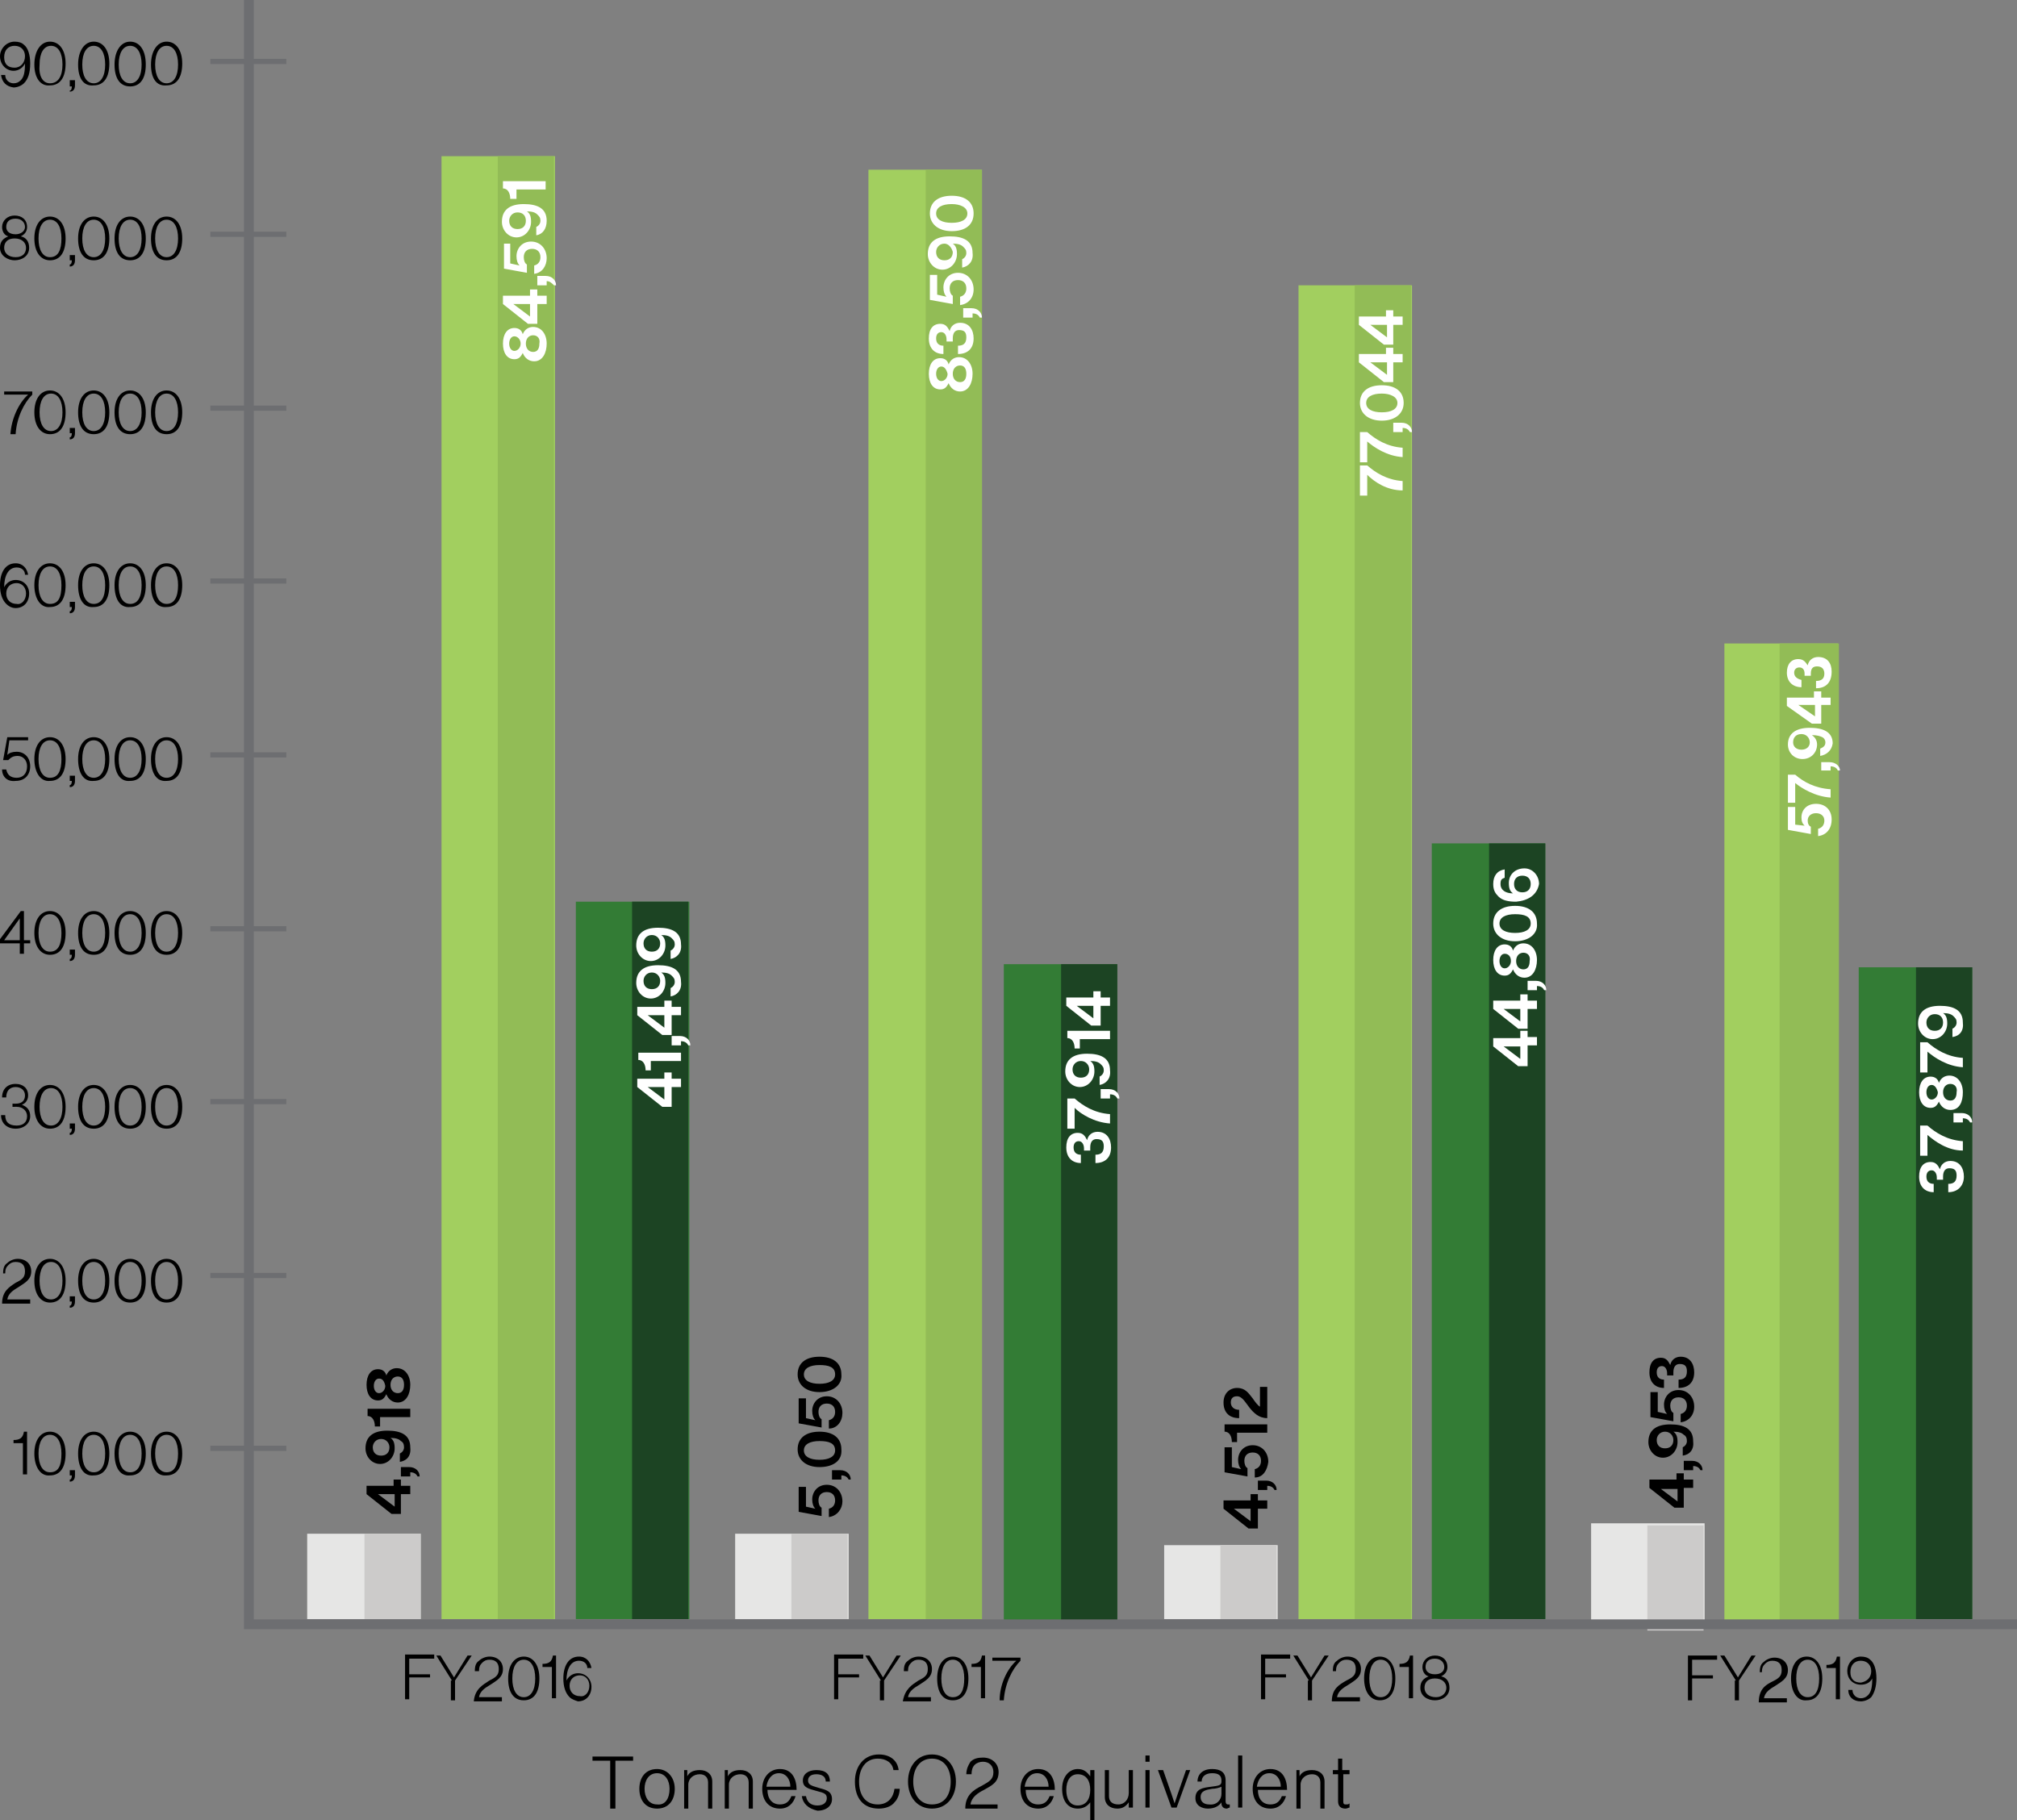 <?xml version="1.0" encoding="utf-8"?>
<!-- Generator: Adobe Illustrator 24.1.1, SVG Export Plug-In . SVG Version: 6.00 Build 0)  -->
<svg version="1.1" id="Layer_1" xmlns="http://www.w3.org/2000/svg" xmlns:xlink="http://www.w3.org/1999/xlink" x="0px" y="0px"
	 viewBox="0 0 193.7 174.8" enable-background="new 0 0 193.7 174.8" xml:space="preserve">
<rect x="0" y="0" width="193.7" height="174.8" fill="#808080" stroke="none"/>
<line fill="none" stroke="#6D6E71" stroke-width="0.5" stroke-miterlimit="10" x1="20.2" y1="139.1" x2="27.5" y2="139.1"/>
<line fill="none" stroke="#6D6E71" stroke-width="0.5" stroke-miterlimit="10" x1="20.2" y1="122.5" x2="27.5" y2="122.5"/>
<line fill="none" stroke="#6D6E71" stroke-width="0.5" stroke-miterlimit="10" x1="20.2" y1="105.8" x2="27.5" y2="105.8"/>
<line fill="none" stroke="#6D6E71" stroke-width="0.5" stroke-miterlimit="10" x1="20.2" y1="89.2" x2="27.5" y2="89.2"/>
<line fill="none" stroke="#6D6E71" stroke-width="0.5" stroke-miterlimit="10" x1="20.2" y1="72.5" x2="27.5" y2="72.5"/>
<line fill="none" stroke="#6D6E71" stroke-width="0.5" stroke-miterlimit="10" x1="20.2" y1="55.8" x2="27.5" y2="55.8"/>
<line fill="none" stroke="#6D6E71" stroke-width="0.5" stroke-miterlimit="10" x1="20.2" y1="39.2" x2="27.5" y2="39.2"/>
<line fill="none" stroke="#6D6E71" stroke-width="0.5" stroke-miterlimit="10" x1="20.2" y1="22.5" x2="27.5" y2="22.5"/>
<line fill="none" stroke="#6D6E71" stroke-width="0.5" stroke-miterlimit="10" x1="20.2" y1="5.9" x2="27.5" y2="5.9"/>
<g>
	<path d="M2.2,138.6H1.3v-0.3c0.6,0,0.9-0.2,1-0.8h0.3v4.1H2.2V138.6z"/>
	<path d="M3.3,139.6c0-1.3,0.6-2.1,1.5-2.1c0.9,0,1.5,0.8,1.5,2.1c0,1.3-0.5,2.1-1.5,2.1C3.9,141.8,3.3,140.9,3.3,139.6z M5.9,139.6
		c0-1.1-0.4-1.8-1.1-1.8c-0.7,0-1.1,0.7-1.1,1.8c0,1.1,0.4,1.8,1.1,1.8C5.6,141.4,5.9,140.8,5.9,139.6z"/>
	<path d="M6.7,142.1c0.1,0,0.2-0.1,0.2-0.4v0H6.7v-0.5h0.5v0.5c0,0.4-0.2,0.6-0.5,0.6V142.1z"/>
	<path d="M7.5,139.6c0-1.3,0.6-2.1,1.5-2.1c0.9,0,1.5,0.8,1.5,2.1c0,1.3-0.5,2.1-1.5,2.1C8,141.8,7.5,140.9,7.5,139.6z M10.1,139.6
		c0-1.1-0.4-1.8-1.1-1.8c-0.7,0-1.1,0.7-1.1,1.8c0,1.1,0.4,1.8,1.1,1.8C9.7,141.4,10.1,140.8,10.1,139.6z"/>
	<path d="M11,139.6c0-1.3,0.6-2.1,1.5-2.1c0.9,0,1.5,0.8,1.5,2.1c0,1.3-0.5,2.1-1.5,2.1C11.5,141.8,11,140.9,11,139.6z M13.6,139.6
		c0-1.1-0.4-1.8-1.1-1.8c-0.7,0-1.1,0.7-1.1,1.8c0,1.1,0.4,1.8,1.1,1.8C13.2,141.4,13.6,140.8,13.6,139.6z"/>
	<path d="M14.5,139.6c0-1.3,0.6-2.1,1.5-2.1c0.9,0,1.5,0.8,1.5,2.1c0,1.3-0.5,2.1-1.5,2.1C15,141.8,14.5,140.9,14.5,139.6z
		 M17.1,139.6c0-1.1-0.4-1.8-1.1-1.8c-0.7,0-1.1,0.7-1.1,1.8c0,1.1,0.4,1.8,1.1,1.8C16.7,141.4,17.1,140.8,17.1,139.6z"/>
</g>
<g>
	<path d="M1.5,123.2c0.6-0.3,0.9-0.5,0.9-1.1c0-0.6-0.3-0.9-0.9-0.9c-0.3,0-0.5,0.1-0.7,0.3c-0.2,0.2-0.3,0.4-0.3,0.8H0.3
		c0-0.5,0.1-0.8,0.4-1c0.2-0.2,0.6-0.4,1-0.4c0.8,0,1.3,0.5,1.3,1.2c0,0.8-0.6,1.1-1.2,1.5c-0.5,0.3-1,0.6-1.1,1.2h2.2v0.4H0.2
		C0.2,124,0.9,123.6,1.5,123.2z"/>
	<path d="M3.3,123c0-1.3,0.6-2.1,1.5-2.1c0.9,0,1.5,0.8,1.5,2.1c0,1.3-0.5,2.1-1.5,2.1C3.9,125.1,3.3,124.3,3.3,123z M6,123
		c0-1.1-0.4-1.8-1.1-1.8c-0.7,0-1.1,0.7-1.1,1.8c0,1.1,0.4,1.8,1.1,1.8C5.6,124.8,6,124.1,6,123z"/>
	<path d="M6.7,125.4c0.1,0,0.2-0.1,0.2-0.4v0H6.7v-0.5h0.5v0.5c0,0.4-0.2,0.6-0.5,0.6V125.4z"/>
	<path d="M7.5,123c0-1.3,0.6-2.1,1.5-2.1c0.9,0,1.5,0.8,1.5,2.1c0,1.3-0.5,2.1-1.5,2.1C8,125.1,7.5,124.3,7.5,123z M10.1,123
		c0-1.1-0.4-1.8-1.1-1.8c-0.7,0-1.1,0.7-1.1,1.8c0,1.1,0.4,1.8,1.1,1.8C9.7,124.8,10.1,124.1,10.1,123z"/>
	<path d="M11,123c0-1.3,0.6-2.1,1.5-2.1c0.9,0,1.5,0.8,1.5,2.1c0,1.3-0.5,2.1-1.5,2.1C11.5,125.1,11,124.3,11,123z M13.6,123
		c0-1.1-0.4-1.8-1.1-1.8c-0.7,0-1.1,0.7-1.1,1.8c0,1.1,0.4,1.8,1.1,1.8C13.2,124.8,13.6,124.1,13.6,123z"/>
	<path d="M14.5,123c0-1.3,0.6-2.1,1.5-2.1c0.9,0,1.5,0.8,1.5,2.1c0,1.3-0.5,2.1-1.5,2.1C15,125.1,14.5,124.3,14.5,123z M17.1,123
		c0-1.1-0.4-1.8-1.1-1.8c-0.7,0-1.1,0.7-1.1,1.8c0,1.1,0.4,1.8,1.1,1.8C16.7,124.8,17.1,124.1,17.1,123z"/>
</g>
<g>
	<path d="M0.1,107.1h0.4c0,0.7,0.4,1,1.1,1c0.6,0,1-0.3,1-0.9c0-0.5-0.4-0.9-1-0.9H1.2V106h0.3c0.6,0,0.9-0.3,0.9-0.8
		c0-0.5-0.4-0.8-0.9-0.8c-0.6,0-0.9,0.4-0.9,1H0.2c0-0.8,0.5-1.3,1.3-1.3c0.7,0,1.2,0.4,1.2,1.1c0,0.5-0.3,0.8-0.6,0.9v0
		c0.5,0.2,0.8,0.5,0.8,1.1c0,0.7-0.6,1.2-1.4,1.2C0.7,108.4,0.1,107.9,0.1,107.1z"/>
	<path d="M3.3,106.3c0-1.3,0.6-2.1,1.5-2.1c0.9,0,1.5,0.8,1.5,2.1c0,1.3-0.5,2.1-1.5,2.1C3.9,108.4,3.3,107.6,3.3,106.3z M6,106.3
		c0-1.1-0.4-1.8-1.1-1.8c-0.7,0-1.1,0.7-1.1,1.8c0,1.1,0.4,1.8,1.1,1.8C5.6,108.1,6,107.4,6,106.3z"/>
	<path d="M6.7,108.8c0.1,0,0.2-0.1,0.2-0.4v0H6.7v-0.5h0.5v0.5c0,0.4-0.2,0.6-0.5,0.6V108.8z"/>
	<path d="M7.5,106.3c0-1.3,0.6-2.1,1.5-2.1c0.9,0,1.5,0.8,1.5,2.1c0,1.3-0.5,2.1-1.5,2.1C8,108.4,7.5,107.6,7.5,106.3z M10.1,106.3
		c0-1.1-0.4-1.8-1.1-1.8c-0.7,0-1.1,0.7-1.1,1.8c0,1.1,0.4,1.8,1.1,1.8C9.7,108.1,10.1,107.4,10.1,106.3z"/>
	<path d="M11,106.3c0-1.3,0.6-2.1,1.5-2.1c0.9,0,1.5,0.8,1.5,2.1c0,1.3-0.5,2.1-1.5,2.1C11.5,108.4,11,107.6,11,106.3z M13.6,106.3
		c0-1.1-0.4-1.8-1.1-1.8c-0.7,0-1.1,0.7-1.1,1.8c0,1.1,0.4,1.8,1.1,1.8C13.2,108.1,13.6,107.4,13.6,106.3z"/>
	<path d="M14.5,106.3c0-1.3,0.6-2.1,1.5-2.1c0.9,0,1.5,0.8,1.5,2.1c0,1.3-0.5,2.1-1.5,2.1C15,108.4,14.5,107.6,14.5,106.3z
		 M17.1,106.3c0-1.1-0.4-1.8-1.1-1.8c-0.7,0-1.1,0.7-1.1,1.8c0,1.1,0.4,1.8,1.1,1.8C16.7,108.1,17.1,107.4,17.1,106.3z"/>
</g>
<g>
	<path d="M1.9,90.6H0v-0.4l2-2.7h0.3v2.8h0.6v0.3H2.3v1H1.9V90.6z M1.9,90.3v-2.1h0l-1.5,2.1v0H1.9z"/>
	<path d="M3.3,89.6c0-1.3,0.6-2.1,1.5-2.1c0.9,0,1.5,0.8,1.5,2.1c0,1.3-0.5,2.1-1.5,2.1C3.9,91.7,3.3,90.9,3.3,89.6z M5.9,89.6
		c0-1.1-0.4-1.8-1.1-1.8c-0.7,0-1.1,0.7-1.1,1.8c0,1.1,0.4,1.8,1.1,1.8C5.6,91.4,5.9,90.7,5.9,89.6z"/>
	<path d="M6.7,92.1c0.1,0,0.2-0.1,0.2-0.4v0H6.7v-0.5h0.5v0.5c0,0.4-0.2,0.6-0.5,0.6V92.1z"/>
	<path d="M7.5,89.6c0-1.3,0.6-2.1,1.5-2.1c0.9,0,1.5,0.8,1.5,2.1c0,1.3-0.5,2.1-1.5,2.1C8,91.7,7.5,90.9,7.5,89.6z M10.1,89.6
		c0-1.1-0.4-1.8-1.1-1.8c-0.7,0-1.1,0.7-1.1,1.8c0,1.1,0.4,1.8,1.1,1.8C9.7,91.4,10.1,90.7,10.1,89.6z"/>
	<path d="M11,89.6c0-1.3,0.6-2.1,1.5-2.1c0.9,0,1.5,0.8,1.5,2.1c0,1.3-0.5,2.1-1.5,2.1C11.5,91.7,11,90.9,11,89.6z M13.6,89.6
		c0-1.1-0.4-1.8-1.1-1.8c-0.7,0-1.1,0.7-1.1,1.8c0,1.1,0.4,1.8,1.1,1.8C13.2,91.4,13.6,90.7,13.6,89.6z"/>
	<path d="M14.5,89.6c0-1.3,0.6-2.1,1.5-2.1c0.9,0,1.5,0.8,1.5,2.1c0,1.3-0.5,2.1-1.5,2.1C15,91.7,14.5,90.9,14.5,89.6z M17.1,89.6
		c0-1.1-0.4-1.8-1.1-1.8c-0.7,0-1.1,0.7-1.1,1.8c0,1.1,0.4,1.8,1.1,1.8C16.7,91.4,17.1,90.7,17.1,89.6z"/>
</g>
<g>
	<path d="M0.2,73.9h0.4c0.1,0.5,0.4,0.8,1,0.8c0.6,0,1-0.4,1-1.1c0-0.6-0.4-1-0.9-1c-0.5,0-0.7,0.2-0.9,0.4H0.3l0.4-2.2h2v0.3H0.9
		l-0.2,1.4h0c0.2-0.2,0.5-0.3,0.9-0.3c0.7,0,1.3,0.5,1.3,1.4c0,0.8-0.5,1.4-1.4,1.4C0.7,75.1,0.2,74.6,0.2,73.9z"/>
	<path d="M3.3,72.9c0-1.3,0.6-2.1,1.5-2.1s1.5,0.8,1.5,2.1c0,1.3-0.5,2.1-1.5,2.1C3.9,75.1,3.3,74.2,3.3,72.9z M5.9,72.9
		c0-1.1-0.4-1.8-1.1-1.8c-0.7,0-1.1,0.7-1.1,1.8c0,1.1,0.4,1.8,1.1,1.8C5.6,74.7,5.9,74,5.9,72.9z"/>
	<path d="M6.7,75.4c0.1,0,0.2-0.1,0.2-0.4v0H6.7v-0.5h0.5V75c0,0.4-0.2,0.6-0.5,0.6V75.4z"/>
	<path d="M7.5,72.9c0-1.3,0.6-2.1,1.5-2.1s1.5,0.8,1.5,2.1c0,1.3-0.5,2.1-1.5,2.1C8,75.1,7.5,74.2,7.5,72.9z M10.1,72.9
		c0-1.1-0.4-1.8-1.1-1.8c-0.7,0-1.1,0.7-1.1,1.8c0,1.1,0.4,1.8,1.1,1.8C9.7,74.7,10.1,74,10.1,72.9z"/>
	<path d="M11,72.9c0-1.3,0.6-2.1,1.5-2.1s1.5,0.8,1.5,2.1c0,1.3-0.5,2.1-1.5,2.1C11.5,75.1,11,74.2,11,72.9z M13.6,72.9
		c0-1.1-0.4-1.8-1.1-1.8c-0.7,0-1.1,0.7-1.1,1.8c0,1.1,0.4,1.8,1.1,1.8C13.2,74.7,13.6,74,13.6,72.9z"/>
	<path d="M14.5,72.9c0-1.3,0.6-2.1,1.5-2.1s1.5,0.8,1.5,2.1c0,1.3-0.5,2.1-1.5,2.1C15,75.1,14.5,74.2,14.5,72.9z M17.1,72.9
		c0-1.1-0.4-1.8-1.1-1.8c-0.7,0-1.1,0.7-1.1,1.8c0,1.1,0.4,1.8,1.1,1.8C16.7,74.7,17.1,74,17.1,72.9z"/>
</g>
<g>
	<path d="M0.6,58c-0.4-0.4-0.6-1-0.6-1.8c0-1.2,0.5-2.1,1.5-2.1c0.7,0,1.1,0.5,1.2,1.1H2.4c0-0.4-0.3-0.7-0.8-0.7
		c-0.8,0-1.2,0.8-1.2,1.9h0c0.2-0.4,0.6-0.7,1.1-0.7c0.8,0,1.3,0.6,1.3,1.3c0,0.8-0.5,1.4-1.3,1.4C1.1,58.4,0.8,58.2,0.6,58z
		 M2.5,57c0-0.6-0.4-1-0.9-1c-0.6,0-1,0.4-1,1c0,0.6,0.4,1,1,1C2.1,58.1,2.5,57.6,2.5,57z"/>
	<path d="M3.3,56.2c0-1.3,0.6-2.1,1.5-2.1c0.9,0,1.5,0.8,1.5,2.1c0,1.3-0.5,2.1-1.5,2.1C3.9,58.4,3.3,57.5,3.3,56.2z M5.9,56.2
		c0-1.1-0.4-1.8-1.1-1.8c-0.7,0-1.1,0.7-1.1,1.8c0,1.1,0.4,1.8,1.1,1.8C5.6,58,5.9,57.4,5.9,56.2z"/>
	<path d="M6.7,58.7c0.1,0,0.2-0.1,0.2-0.4v0H6.7v-0.5h0.5v0.5c0,0.4-0.2,0.6-0.5,0.6V58.7z"/>
	<path d="M7.5,56.2c0-1.3,0.6-2.1,1.5-2.1c0.9,0,1.5,0.8,1.5,2.1c0,1.3-0.5,2.1-1.5,2.1C8,58.4,7.5,57.5,7.5,56.2z M10.1,56.2
		c0-1.1-0.4-1.8-1.1-1.8c-0.7,0-1.1,0.7-1.1,1.8C7.9,57.3,8.3,58,9,58C9.7,58,10.1,57.4,10.1,56.2z"/>
	<path d="M11,56.2c0-1.3,0.6-2.1,1.5-2.1c0.9,0,1.5,0.8,1.5,2.1c0,1.3-0.5,2.1-1.5,2.1C11.5,58.4,11,57.5,11,56.2z M13.6,56.2
		c0-1.1-0.4-1.8-1.1-1.8c-0.7,0-1.1,0.7-1.1,1.8c0,1.1,0.4,1.8,1.1,1.8C13.2,58,13.6,57.4,13.6,56.2z"/>
	<path d="M14.5,56.2c0-1.3,0.6-2.1,1.5-2.1c0.9,0,1.5,0.8,1.5,2.1c0,1.3-0.5,2.1-1.5,2.1C15,58.4,14.5,57.5,14.5,56.2z M17.1,56.2
		c0-1.1-0.4-1.8-1.1-1.8c-0.7,0-1.1,0.7-1.1,1.8c0,1.1,0.4,1.8,1.1,1.8C16.7,58,17.1,57.4,17.1,56.2z"/>
</g>
<g>
	<path d="M2.7,37.9L2.7,37.9l-2.3,0v-0.3h2.7v0.3c-0.8,0.8-1.5,2.2-1.6,3.8H1C1.1,40.2,1.8,38.7,2.7,37.9z"/>
	<path d="M3.3,39.6c0-1.3,0.6-2.1,1.5-2.1s1.5,0.8,1.5,2.1c0,1.3-0.5,2.1-1.5,2.1C3.9,41.7,3.3,40.9,3.3,39.6z M6,39.6
		c0-1.1-0.4-1.8-1.1-1.8c-0.7,0-1.1,0.7-1.1,1.8c0,1.1,0.4,1.8,1.1,1.8C5.6,41.4,6,40.7,6,39.6z"/>
	<path d="M6.7,42c0.1,0,0.2-0.1,0.2-0.4v0H6.7v-0.5h0.5v0.5c0,0.4-0.2,0.6-0.5,0.6V42z"/>
	<path d="M7.5,39.6c0-1.3,0.6-2.1,1.5-2.1c0.9,0,1.5,0.8,1.5,2.1c0,1.3-0.5,2.1-1.5,2.1C8,41.7,7.5,40.9,7.5,39.6z M10.1,39.6
		c0-1.1-0.4-1.8-1.1-1.8c-0.7,0-1.1,0.7-1.1,1.8c0,1.1,0.4,1.8,1.1,1.8C9.7,41.4,10.1,40.7,10.1,39.6z"/>
	<path d="M11,39.6c0-1.3,0.6-2.1,1.5-2.1c0.9,0,1.5,0.8,1.5,2.1c0,1.3-0.5,2.1-1.5,2.1C11.5,41.7,11,40.9,11,39.6z M13.6,39.6
		c0-1.1-0.4-1.8-1.1-1.8c-0.7,0-1.1,0.7-1.1,1.8c0,1.1,0.4,1.8,1.1,1.8C13.2,41.4,13.6,40.7,13.6,39.6z"/>
	<path d="M14.5,39.6c0-1.3,0.6-2.1,1.5-2.1c0.9,0,1.5,0.8,1.5,2.1c0,1.3-0.5,2.1-1.5,2.1C15,41.7,14.5,40.9,14.5,39.6z M17.1,39.6
		c0-1.1-0.4-1.8-1.1-1.8c-0.7,0-1.1,0.7-1.1,1.8c0,1.1,0.4,1.8,1.1,1.8C16.7,41.4,17.1,40.7,17.1,39.6z"/>
</g>
<g>
	<path d="M0,23.8c0-0.6,0.3-0.9,0.8-1.1v0c-0.4-0.1-0.6-0.5-0.6-0.9c0-0.6,0.5-1.1,1.2-1.1c0.7,0,1.2,0.4,1.2,1.1
		c0,0.4-0.2,0.7-0.6,0.9v0c0.5,0.1,0.8,0.5,0.8,1.1c0,0.8-0.7,1.2-1.4,1.2C0.8,25,0,24.6,0,23.8z M2.5,23.8c0-0.5-0.4-0.9-1.1-0.9
		c-0.7,0-1,0.4-1,0.9c0,0.5,0.4,0.9,1.1,0.9C2.2,24.7,2.5,24.3,2.5,23.8z M2.4,21.8c0-0.4-0.3-0.8-0.9-0.8s-0.9,0.3-0.9,0.8
		c0,0.4,0.3,0.7,0.9,0.7C2,22.5,2.4,22.2,2.4,21.8z"/>
	<path d="M3.3,22.9c0-1.3,0.6-2.1,1.5-2.1s1.5,0.8,1.5,2.1c0,1.3-0.5,2.1-1.5,2.1C3.9,25,3.3,24.2,3.3,22.9z M5.9,22.9
		c0-1.1-0.4-1.8-1.1-1.8c-0.7,0-1.1,0.7-1.1,1.8c0,1.1,0.4,1.8,1.1,1.8C5.6,24.7,5.9,24,5.9,22.9z"/>
	<path d="M6.7,25.4c0.1,0,0.2-0.1,0.2-0.4v0H6.7v-0.5h0.5v0.5c0,0.4-0.2,0.6-0.5,0.6V25.4z"/>
	<path d="M7.5,22.9c0-1.3,0.6-2.1,1.5-2.1s1.5,0.8,1.5,2.1C10.5,24.2,10,25,9,25C8,25,7.5,24.2,7.5,22.9z M10.1,22.9
		c0-1.1-0.4-1.8-1.1-1.8c-0.7,0-1.1,0.7-1.1,1.8c0,1.1,0.4,1.8,1.1,1.8C9.7,24.7,10.1,24,10.1,22.9z"/>
	<path d="M11,22.9c0-1.3,0.6-2.1,1.5-2.1s1.5,0.8,1.5,2.1c0,1.3-0.5,2.1-1.5,2.1C11.5,25,11,24.2,11,22.9z M13.6,22.9
		c0-1.1-0.4-1.8-1.1-1.8c-0.7,0-1.1,0.7-1.1,1.8c0,1.1,0.4,1.8,1.1,1.8C13.2,24.7,13.6,24,13.6,22.9z"/>
	<path d="M14.5,22.9c0-1.3,0.6-2.1,1.5-2.1s1.5,0.8,1.5,2.1c0,1.3-0.5,2.1-1.5,2.1C15,25,14.5,24.2,14.5,22.9z M17.1,22.9
		c0-1.1-0.4-1.8-1.1-1.8c-0.7,0-1.1,0.7-1.1,1.8c0,1.1,0.4,1.8,1.1,1.8C16.7,24.7,17.1,24,17.1,22.9z"/>
</g>
<g>
	<path d="M0.1,7.2h0.4C0.5,7.7,0.9,8,1.3,8c0.3,0,0.5-0.1,0.7-0.3c0.3-0.3,0.4-0.8,0.4-1.6h0C2.2,6.5,1.8,6.8,1.3,6.8
		C0.6,6.8,0,6.2,0,5.4C0,4.7,0.6,4,1.4,4c0.4,0,0.7,0.1,0.9,0.3c0.4,0.3,0.6,1,0.6,1.8C2.9,7,2.7,7.6,2.3,8c-0.2,0.2-0.6,0.4-1,0.4
		C0.6,8.3,0.2,7.9,0.1,7.2z M2.4,5.4c0-0.6-0.4-1-1-1c-0.6,0-1,0.4-1,1.1s0.4,1,1,1C2,6.5,2.4,6,2.4,5.4z"/>
	<path d="M3.3,6.2C3.3,4.9,3.9,4,4.8,4c0.9,0,1.5,0.8,1.5,2.1c0,1.3-0.5,2.1-1.5,2.1C3.9,8.3,3.3,7.5,3.3,6.2z M6,6.2
		c0-1.1-0.4-1.8-1.1-1.8c-0.7,0-1.1,0.7-1.1,1.8C3.7,7.3,4.1,8,4.8,8C5.6,8,6,7.3,6,6.2z"/>
	<path d="M6.7,8.7c0.1,0,0.2-0.1,0.2-0.4v0H6.7V7.7h0.5v0.5c0,0.4-0.2,0.6-0.5,0.6V8.7z"/>
	<path d="M7.5,6.2C7.5,4.9,8.1,4,9,4c0.9,0,1.5,0.8,1.5,2.1c0,1.3-0.5,2.1-1.5,2.1C8,8.3,7.5,7.5,7.5,6.2z M10.1,6.2
		c0-1.1-0.4-1.8-1.1-1.8c-0.7,0-1.1,0.7-1.1,1.8C7.9,7.3,8.3,8,9,8C9.7,8,10.1,7.3,10.1,6.2z"/>
	<path d="M11,6.2C11,4.9,11.6,4,12.5,4C13.4,4,14,4.8,14,6.2c0,1.3-0.5,2.1-1.5,2.1C11.5,8.3,11,7.5,11,6.2z M13.6,6.2
		c0-1.1-0.4-1.8-1.1-1.8c-0.7,0-1.1,0.7-1.1,1.8c0,1.1,0.4,1.8,1.1,1.8C13.2,8,13.6,7.3,13.6,6.2z"/>
	<path d="M14.5,6.2C14.5,4.9,15.1,4,16,4c0.9,0,1.5,0.8,1.5,2.1c0,1.3-0.5,2.1-1.5,2.1C15,8.3,14.5,7.5,14.5,6.2z M17.1,6.2
		c0-1.1-0.4-1.8-1.1-1.8c-0.7,0-1.1,0.7-1.1,1.8C14.9,7.3,15.3,8,16,8C16.7,8,17.1,7.3,17.1,6.2z"/>
</g>
<g>
	<path d="M58.6,169.1h-1.7v-0.4h3.9v0.4h-1.7v4.6h-0.5V169.1z"/>
	<path d="M61.4,171.8c0-1.1,0.6-1.9,1.7-1.9c1,0,1.7,0.8,1.7,1.9c0,1.1-0.6,1.9-1.7,1.9C62,173.7,61.4,172.9,61.4,171.8z
		 M64.3,171.8c0-0.8-0.4-1.5-1.2-1.5c-0.8,0-1.2,0.7-1.2,1.5c0,0.8,0.4,1.5,1.2,1.5C63.9,173.4,64.3,172.7,64.3,171.8z"/>
	<path d="M65.6,170h0.4v0.6h0c0.2-0.4,0.6-0.6,1.2-0.6c0.7,0,1.2,0.4,1.2,1.1v2.6H68v-2.5c0-0.5-0.3-0.8-0.8-0.8
		c-0.6,0-1.1,0.4-1.1,1v2.3h-0.4V170z"/>
	<path d="M69.5,170h0.4v0.6h0c0.2-0.4,0.6-0.6,1.2-0.6c0.7,0,1.2,0.4,1.2,1.1v2.6h-0.4v-2.5c0-0.5-0.3-0.8-0.8-0.8
		c-0.6,0-1.1,0.4-1.1,1v2.3h-0.4V170z"/>
	<path d="M73.2,171.8c0-1.1,0.7-1.9,1.7-1.9c1.2,0,1.6,1,1.6,2h-2.8c0,0.8,0.4,1.4,1.2,1.4c0.6,0,0.9-0.3,1.1-0.8h0.4
		c-0.2,0.7-0.7,1.2-1.5,1.2C73.8,173.7,73.2,172.9,73.2,171.8z M75.9,171.6c0-0.7-0.4-1.3-1.1-1.3c-0.7,0-1.1,0.6-1.2,1.3H75.9z"/>
	<path d="M77,172.5h0.4c0.1,0.6,0.5,0.9,1.1,0.9c0.6,0,0.9-0.3,0.9-0.7c0-0.4-0.2-0.5-1-0.7c-0.7-0.2-1.3-0.3-1.3-1
		c0-0.6,0.5-1,1.3-1c0.9,0,1.3,0.4,1.3,1.1h-0.4c0-0.5-0.4-0.7-0.9-0.7c-0.6,0-0.8,0.3-0.8,0.6c0,0.4,0.3,0.5,1,0.7
		c0.7,0.2,1.3,0.3,1.3,1.1c0,0.6-0.5,1.1-1.4,1.1C77.6,173.7,77.1,173.2,77,172.5z"/>
	<path d="M82.1,171.1c0-1.5,0.9-2.6,2.3-2.6c1.1,0,1.8,0.6,1.9,1.5h-0.5c-0.1-0.7-0.7-1.1-1.5-1.1c-1.2,0-1.8,1-1.8,2.2
		c0,1.3,0.6,2.2,1.8,2.2c1,0,1.5-0.7,1.6-1.5h0.5c0,0.5-0.2,1-0.5,1.3c-0.3,0.4-0.9,0.6-1.5,0.6C82.9,173.7,82.1,172.7,82.1,171.1z"
		/>
	<path d="M87.2,171.1c0-1.5,0.9-2.6,2.3-2.6c1.4,0,2.3,1.1,2.3,2.6c0,1.5-0.9,2.6-2.3,2.6C88.1,173.7,87.2,172.6,87.2,171.1z
		 M91.3,171.1c0-1.2-0.6-2.2-1.8-2.2c-1.2,0-1.8,1-1.8,2.2c0,1.2,0.6,2.2,1.8,2.2C90.7,173.3,91.3,172.4,91.3,171.1z"/>
	<path d="M94.3,171.5c0.7-0.4,1.1-0.6,1.1-1.3c0-0.6-0.4-1-1-1c-0.3,0-0.6,0.1-0.8,0.3c-0.2,0.2-0.3,0.5-0.3,0.9h-0.5
		c0-0.5,0.2-0.9,0.4-1.2c0.3-0.3,0.7-0.4,1.2-0.4c0.9,0,1.5,0.6,1.5,1.4c0,1-0.7,1.3-1.4,1.7c-0.6,0.3-1.2,0.7-1.3,1.4h2.6v0.4h-3.1
		C92.7,172.4,93.5,171.9,94.3,171.5z"/>
	<path d="M98,171.8c0-1.1,0.7-1.9,1.7-1.9c1.2,0,1.6,1,1.6,2h-2.8c0,0.8,0.4,1.4,1.2,1.4c0.6,0,0.9-0.3,1.1-0.8h0.4
		c-0.2,0.7-0.7,1.2-1.5,1.2C98.6,173.7,98,172.9,98,171.8z M100.7,171.6c0-0.7-0.4-1.3-1.1-1.3c-0.7,0-1.1,0.6-1.2,1.3H100.7z"/>
	<path d="M104.7,173.1L104.7,173.1c-0.3,0.4-0.7,0.6-1.2,0.6c-1,0-1.5-0.8-1.5-1.9c0-1.2,0.7-1.9,1.5-1.9c0.6,0,0.9,0.3,1.2,0.7h0
		V170h0.4v4.8h-0.4V173.1z M104.7,171.9c0-0.9-0.4-1.5-1.2-1.5c-0.7,0-1.1,0.6-1.1,1.5c0,0.8,0.3,1.5,1.1,1.5
		C104.3,173.4,104.7,172.8,104.7,171.9z"/>
	<path d="M106.1,172.6V170h0.4v2.5c0,0.5,0.3,0.8,0.9,0.8c0.6,0,1-0.5,1-1.1V170h0.4v3.6h-0.4v-0.5h0c-0.3,0.4-0.6,0.6-1.1,0.6
		C106.6,173.7,106.1,173.3,106.1,172.6z"/>
	<path d="M110,168.6h0.4v0.6H110V168.6z M110,170h0.4v3.6H110V170z"/>
	<path d="M111.2,170h0.5l0.8,2.3c0.1,0.3,0.3,0.9,0.3,0.9h0c0,0,0.2-0.6,0.3-0.9l0.8-2.3h0.4l-1.3,3.6h-0.5L111.2,170z"/>
	<path d="M114.8,172.7c0-0.9,0.7-1,1.5-1.1c0.7-0.1,1-0.1,1-0.5V171c0-0.5-0.3-0.7-0.9-0.7c-0.6,0-1,0.3-1,0.8H115
		c0-0.7,0.5-1.2,1.4-1.2c0.8,0,1.3,0.3,1.3,1.1v2c0,0.2,0.1,0.3,0.2,0.3c0,0,0.1,0,0.2,0h0v0.3c-0.1,0-0.2,0.1-0.3,0.1
		c-0.3,0-0.5-0.2-0.5-0.5v-0.1h0c-0.2,0.3-0.6,0.6-1.3,0.6C115.4,173.7,114.8,173.4,114.8,172.7z M117.3,172.3v-0.7
		c-0.2,0.1-0.6,0.2-0.9,0.2c-0.6,0.1-1.1,0.2-1.1,0.8c0,0.5,0.4,0.7,0.8,0.7C116.9,173.4,117.3,172.8,117.3,172.3z"/>
	<path d="M118.9,168.6h0.4v5h-0.4V168.6z"/>
	<path d="M120.3,171.8c0-1.1,0.7-1.9,1.7-1.9c1.2,0,1.6,1,1.6,2h-2.8c0,0.8,0.4,1.4,1.2,1.4c0.6,0,0.9-0.3,1.1-0.8h0.4
		c-0.2,0.7-0.7,1.2-1.5,1.2C120.9,173.7,120.3,172.9,120.3,171.8z M123,171.6c0-0.7-0.4-1.3-1.1-1.3c-0.7,0-1.1,0.6-1.2,1.3H123z"/>
	<path d="M124.4,170h0.4v0.6h0c0.2-0.4,0.6-0.6,1.2-0.6c0.7,0,1.2,0.4,1.2,1.1v2.6h-0.4v-2.5c0-0.5-0.3-0.8-0.8-0.8
		c-0.6,0-1.1,0.4-1.1,1v2.3h-0.4V170z"/>
	<path d="M128.5,173v-2.6H128V170h0.5v-1.1h0.4v1.1h0.7v0.4H129v2.6c0,0.3,0.1,0.3,0.3,0.3c0.1,0,0.2,0,0.3-0.1h0v0.4
		c-0.1,0-0.2,0.1-0.4,0.1C128.8,173.7,128.5,173.5,128.5,173z"/>
</g>
<g>
	<path d="M38.9,158.9h2.8v0.4h-2.4v1.5h2v0.3h-2v2.1h-0.4V158.9z"/>
	<path d="M43.4,161.4l-1.5-2.4h0.4l1.3,2.1h0l1.3-2.1h0.4l-1.6,2.4v1.9h-0.4V161.4z"/>
	<path d="M47,161.4c0.6-0.3,0.9-0.5,0.9-1.1c0-0.6-0.3-0.9-0.9-0.9c-0.3,0-0.5,0.1-0.7,0.3c-0.2,0.2-0.3,0.4-0.3,0.8h-0.4
		c0-0.5,0.1-0.8,0.4-1c0.2-0.2,0.6-0.4,1-0.4c0.8,0,1.3,0.5,1.3,1.2c0,0.8-0.6,1.1-1.2,1.5c-0.5,0.3-1,0.6-1.1,1.2h2.2v0.4h-2.7
		C45.6,162.2,46.4,161.8,47,161.4z"/>
	<path d="M48.8,161.2c0-1.3,0.6-2.1,1.5-2.1s1.5,0.8,1.5,2.1c0,1.3-0.5,2.1-1.5,2.1C49.3,163.3,48.8,162.5,48.8,161.2z M51.4,161.2
		c0-1.1-0.4-1.8-1.1-1.8c-0.7,0-1.1,0.7-1.1,1.8c0,1.1,0.4,1.8,1.1,1.8C51,163,51.4,162.3,51.4,161.2z"/>
	<path d="M53,160.1h-0.9v-0.3c0.6,0,0.9-0.2,1-0.8h0.3v4.1H53V160.1z"/>
	<path d="M54.7,163c-0.4-0.4-0.6-1-0.6-1.8c0-1.2,0.5-2.1,1.5-2.1c0.7,0,1.1,0.5,1.2,1.1h-0.4c0-0.4-0.3-0.7-0.8-0.7
		c-0.8,0-1.2,0.8-1.2,1.9h0c0.2-0.4,0.6-0.7,1.1-0.7c0.8,0,1.3,0.6,1.3,1.3c0,0.8-0.5,1.4-1.3,1.4C55.2,163.3,54.9,163.2,54.7,163z
		 M56.6,161.9c0-0.6-0.4-1-0.9-1c-0.6,0-1,0.4-1,1c0,0.6,0.4,1,1,1C56.2,163,56.6,162.5,56.6,161.9z"/>
</g>
<rect x="55.3" y="86.6" fill="#337C35" width="10.9" height="68.9"/>
<rect x="60.7" y="86.6" fill="#1C4423" width="5.4" height="68.9"/>
<g>
	<path fill="#FFFFFF" d="M64.5,104.4v1.9h-0.9l-2.4-1.9v-0.8h2.6V103h0.7v0.6h0.9v0.8H64.5z M63.8,105.6v-1.2h-1.6v0L63.8,105.6
		L63.8,105.6z"/>
	<path fill="#FFFFFF" d="M62.5,101.9v0.9H62c0-0.5-0.2-1-0.7-1v-0.7h4.1v0.8H62.5z"/>
	<path fill="#FFFFFF" d="M66.1,100.4c-0.1-0.2-0.3-0.4-0.7-0.4v0.4h-0.9v-0.9h0.8c0.6,0,1,0.4,1,0.9H66.1z"/>
	<path fill="#FFFFFF" d="M64.5,97.5v1.9h-0.9l-2.4-1.9v-0.8h2.6v-0.6h0.7v0.6h0.9v0.8H64.5z M63.8,98.7v-1.2h-1.6v0L63.8,98.7
		L63.8,98.7z"/>
	<path fill="#FFFFFF" d="M64.4,95.7v-0.8c0.2-0.1,0.4-0.3,0.4-0.6c0-0.3-0.1-0.4-0.3-0.6c-0.2-0.2-0.5-0.3-1-0.3v0
		c0.3,0.2,0.4,0.5,0.4,1c0,0.8-0.6,1.5-1.4,1.5c-0.8,0-1.4-0.7-1.4-1.5c0-1.1,0.7-1.7,2.1-1.7c1.3,0,2.2,0.4,2.2,1.6
		C65.5,95.1,65,95.6,64.4,95.7z M62.6,93.4c-0.5,0-0.8,0.4-0.8,0.8c0,0.5,0.3,0.8,0.8,0.8c0.5,0,0.8-0.3,0.8-0.8
		C63.4,93.8,63.1,93.4,62.6,93.4z"/>
	<path fill="#FFFFFF" d="M64.4,92.1v-0.8c0.2-0.1,0.4-0.3,0.4-0.6c0-0.3-0.1-0.4-0.3-0.6c-0.2-0.2-0.5-0.3-1-0.3v0
		c0.3,0.2,0.4,0.5,0.4,1c0,0.8-0.6,1.5-1.4,1.5c-0.8,0-1.4-0.7-1.4-1.5c0-1.1,0.7-1.7,2.1-1.7c1.3,0,2.2,0.4,2.2,1.6
		C65.5,91.5,65,92,64.4,92.1z M62.6,89.8c-0.5,0-0.8,0.4-0.8,0.8c0,0.5,0.3,0.8,0.8,0.8c0.5,0,0.8-0.3,0.8-0.8
		C63.4,90.2,63.1,89.8,62.6,89.8z"/>
</g>
<rect x="29.5" y="147.3" fill="#E6E6E5" width="10.9" height="8.2"/>
<rect x="35" y="147.3" fill="#CCCBCA" width="5.4" height="8.2"/>
<g>
	<path d="M38.5,143.5v1.9h-0.9l-2.4-1.9v-0.8h2.6v-0.6h0.7v0.6h0.9v0.8H38.5z M37.9,144.7v-1.2h-1.6v0L37.9,144.7L37.9,144.7z"/>
	<path d="M40.1,141.8c-0.1-0.2-0.3-0.4-0.7-0.4v0.4h-0.9v-0.9h0.8c0.6,0,1,0.4,1,0.9H40.1z"/>
	<path d="M38.4,140.4v-0.8c0.2-0.1,0.4-0.3,0.4-0.6c0-0.3-0.1-0.5-0.3-0.6c-0.2-0.2-0.5-0.3-1-0.3v0c0.3,0.2,0.4,0.5,0.4,1
		c0,0.8-0.6,1.5-1.4,1.5c-0.8,0-1.4-0.7-1.4-1.5c0-1.1,0.7-1.7,2.1-1.7c1.3,0,2.2,0.4,2.2,1.6C39.5,139.9,39,140.3,38.4,140.4z
		 M36.6,138.2c-0.5,0-0.8,0.4-0.8,0.8c0,0.5,0.3,0.8,0.8,0.8c0.5,0,0.8-0.3,0.8-0.8C37.4,138.6,37.1,138.2,36.6,138.2z"/>
	<path d="M36.5,136.1v0.9H36c0-0.5-0.2-1-0.7-1v-0.7h4.1v0.8H36.5z"/>
	<path d="M38.2,134.7c-0.5,0-0.9-0.3-1.1-0.8h0c-0.2,0.4-0.4,0.6-0.8,0.6c-0.7,0-1.1-0.6-1.1-1.5s0.4-1.5,1.1-1.5
		c0.4,0,0.7,0.2,0.8,0.6h0c0.2-0.5,0.6-0.7,1-0.7c0.8,0,1.3,0.7,1.3,1.6S39,134.7,38.2,134.7z M36.4,132.4c-0.3,0-0.5,0.3-0.5,0.7
		c0,0.4,0.2,0.7,0.5,0.7c0.3,0,0.6-0.3,0.6-0.7C36.9,132.6,36.7,132.4,36.4,132.4z M38.2,132.2c-0.4,0-0.7,0.3-0.7,0.8
		c0,0.5,0.3,0.8,0.7,0.8c0.4,0,0.6-0.3,0.6-0.8C38.8,132.5,38.6,132.2,38.2,132.2z"/>
</g>
<rect x="42.4" y="15" fill="#A2CF5F" width="10.9" height="140.5"/>
<rect x="47.8" y="15" fill="#92BC56" width="5.4" height="140.5"/>
<g>
	<path fill="#FFFFFF" d="M51.3,34.7c-0.5,0-0.9-0.3-1.1-0.8h0c-0.2,0.4-0.4,0.6-0.8,0.6c-0.7,0-1.1-0.6-1.1-1.5
		c0-0.9,0.4-1.5,1.1-1.5c0.4,0,0.7,0.2,0.8,0.6h0c0.2-0.5,0.6-0.7,1-0.7c0.8,0,1.3,0.7,1.3,1.6S52.1,34.7,51.3,34.7z M49.4,32.3
		c-0.3,0-0.5,0.3-0.5,0.7c0,0.4,0.2,0.7,0.5,0.7c0.3,0,0.6-0.3,0.6-0.7C50,32.6,49.7,32.3,49.4,32.3z M51.2,32.2
		c-0.4,0-0.7,0.3-0.7,0.8c0,0.5,0.3,0.8,0.7,0.8c0.4,0,0.6-0.3,0.6-0.8C51.9,32.5,51.6,32.2,51.2,32.2z"/>
	<path fill="#FFFFFF" d="M51.6,29.2v1.9h-0.9l-2.4-1.9v-0.8h2.6v-0.6h0.7v0.6h0.9v0.8H51.6z M50.9,30.4v-1.2h-1.6v0L50.9,30.4
		L50.9,30.4z"/>
	<path fill="#FFFFFF" d="M53.2,27.4C53,27.2,52.8,27,52.5,27v0.4h-0.9v-0.9h0.8c0.6,0,1,0.4,1,0.9H53.2z"/>
	<path fill="#FFFFFF" d="M51.3,26.3v-0.8c0.4-0.1,0.6-0.4,0.6-0.8c0-0.5-0.3-0.8-0.8-0.8c-0.5,0-0.8,0.3-0.8,0.8
		c0,0.3,0.1,0.6,0.3,0.7v0.8l-2.2-0.4v-2.4H49v1.9l0.9,0.2v0c-0.2-0.2-0.3-0.5-0.3-0.9c0-0.7,0.5-1.4,1.4-1.4c0.9,0,1.5,0.7,1.5,1.6
		C52.5,25.5,52.1,26.2,51.3,26.3z"/>
	<path fill="#FFFFFF" d="M51.5,22.6v-0.8c0.2-0.1,0.4-0.3,0.4-0.6c0-0.3-0.1-0.4-0.3-0.6c-0.2-0.2-0.5-0.3-1-0.3v0
		c0.3,0.2,0.4,0.5,0.4,1c0,0.8-0.6,1.5-1.4,1.5c-0.8,0-1.4-0.7-1.4-1.5c0-1.1,0.7-1.7,2.1-1.7c1.3,0,2.2,0.4,2.2,1.6
		C52.5,22,52.1,22.5,51.5,22.6z M49.7,20.4c-0.5,0-0.8,0.4-0.8,0.8c0,0.5,0.3,0.8,0.8,0.8c0.5,0,0.8-0.3,0.8-0.8
		C50.5,20.7,50.2,20.4,49.7,20.4z"/>
	<path fill="#FFFFFF" d="M49.6,18.2v0.9H49c0-0.5-0.2-1-0.7-1v-0.7h4.1v0.8H49.6z"/>
</g>
<g>
	<path d="M80.1,158.9h2.8v0.4h-2.4v1.5h2v0.3h-2v2.1h-0.4V158.9z"/>
	<path d="M84.6,161.4l-1.5-2.4h0.4l1.3,2.1h0l1.3-2.1h0.4l-1.6,2.4v1.9h-0.4V161.4z"/>
	<path d="M88.2,161.4c0.6-0.3,0.9-0.5,0.9-1.1c0-0.6-0.3-0.9-0.9-0.9c-0.3,0-0.5,0.1-0.7,0.3c-0.2,0.2-0.3,0.4-0.3,0.8h-0.4
		c0-0.5,0.1-0.8,0.4-1c0.2-0.2,0.6-0.4,1-0.4c0.8,0,1.3,0.5,1.3,1.2c0,0.8-0.6,1.1-1.2,1.5c-0.5,0.3-1,0.6-1.1,1.2h2.2v0.4h-2.7
		C86.9,162.2,87.6,161.8,88.2,161.4z"/>
	<path d="M90,161.2c0-1.3,0.6-2.1,1.5-2.1c0.9,0,1.5,0.8,1.5,2.1c0,1.3-0.5,2.1-1.5,2.1C90.5,163.3,90,162.5,90,161.2z M92.6,161.2
		c0-1.1-0.4-1.8-1.1-1.8c-0.7,0-1.1,0.7-1.1,1.8c0,1.1,0.4,1.8,1.1,1.8C92.3,163,92.6,162.3,92.6,161.2z"/>
	<path d="M94.2,160.1h-0.9v-0.3c0.6,0,0.9-0.2,1-0.8h0.3v4.1h-0.4V160.1z"/>
	<path d="M97.6,159.5L97.6,159.5l-2.3,0v-0.3H98v0.3c-0.8,0.8-1.5,2.2-1.6,3.8h-0.4C96,161.8,96.7,160.3,97.6,159.5z"/>
</g>
<rect x="96.4" y="92.6" fill="#337C35" width="10.9" height="63"/>
<rect x="101.9" y="92.6" fill="#1C4423" width="5.4" height="63"/>
<g>
	<path fill="#FFFFFF" d="M105.2,111.7v-0.8c0.5,0,0.8-0.2,0.8-0.8c0-0.5-0.2-0.7-0.7-0.7c-0.4,0-0.6,0.3-0.6,0.8v0.3h-0.6v-0.2
		c0-0.4-0.2-0.7-0.5-0.7c-0.3,0-0.5,0.2-0.5,0.6c0,0.5,0.3,0.7,0.7,0.7v0.8c-0.8,0-1.4-0.5-1.4-1.5c0-0.9,0.4-1.4,1.1-1.4
		c0.5,0,0.7,0.3,0.9,0.7h0c0.1-0.5,0.5-0.8,1-0.8c0.9,0,1.3,0.7,1.3,1.5C106.7,111.2,106.1,111.7,105.2,111.7z"/>
	<path fill="#FFFFFF" d="M103.2,106.4L103.2,106.4l0,2h-0.7v-2.9h0.7c0.8,0.7,1.9,1.4,3.4,1.5v0.9
		C105.1,107.8,103.8,107,103.2,106.4z"/>
	<path fill="#FFFFFF" d="M107.3,105.5c-0.1-0.2-0.3-0.4-0.7-0.4v0.4h-0.9v-0.9h0.8c0.6,0,1,0.4,1,0.9H107.3z"/>
	<path fill="#FFFFFF" d="M105.6,104.2v-0.8c0.2-0.1,0.4-0.3,0.4-0.6c0-0.3-0.1-0.4-0.3-0.6c-0.2-0.2-0.5-0.3-1-0.3v0
		c0.3,0.2,0.4,0.5,0.4,1c0,0.8-0.6,1.5-1.4,1.5c-0.8,0-1.4-0.7-1.4-1.5c0-1.1,0.7-1.7,2.1-1.7c1.3,0,2.2,0.4,2.2,1.6
		C106.7,103.6,106.2,104.1,105.6,104.2z M103.8,101.9c-0.5,0-0.8,0.4-0.8,0.8c0,0.5,0.3,0.8,0.8,0.8c0.5,0,0.8-0.3,0.8-0.8
		C104.6,102.3,104.3,101.9,103.8,101.9z"/>
	<path fill="#FFFFFF" d="M103.7,99.8v0.9h-0.5c0-0.5-0.2-1-0.7-1V99h4.1v0.8H103.7z"/>
	<path fill="#FFFFFF" d="M105.7,96.6v1.9h-0.9l-2.4-1.9v-0.8h2.6v-0.6h0.7v0.6h0.9v0.8H105.7z M105,97.8v-1.2h-1.6v0L105,97.8
		L105,97.8z"/>
</g>
<rect x="70.6" y="147.3" fill="#E6E6E5" width="10.9" height="8.2"/>
<rect x="76" y="147.3" fill="#CCCBCA" width="5.4" height="8.2"/>
<g>
	<path d="M79.6,145.7v-0.8c0.4-0.1,0.6-0.4,0.6-0.8c0-0.5-0.3-0.8-0.8-0.8c-0.5,0-0.8,0.3-0.8,0.8c0,0.3,0.1,0.6,0.3,0.7v0.8
		l-2.2-0.4v-2.4h0.7v1.9l0.9,0.2v0c-0.2-0.2-0.3-0.5-0.3-0.9c0-0.7,0.5-1.4,1.4-1.4c0.9,0,1.5,0.7,1.5,1.6
		C80.9,144.9,80.4,145.6,79.6,145.7z"/>
	<path d="M81.5,142.1c-0.1-0.2-0.3-0.4-0.7-0.4v0.4h-0.9v-0.9h0.8c0.6,0,1,0.4,1,0.9H81.5z"/>
	<path d="M78.7,140.9c-1.3,0-2.1-0.7-2.1-1.7c0-1.1,0.8-1.7,2.1-1.7c1.3,0,2.1,0.6,2.1,1.7C80.9,140.3,80,140.9,78.7,140.9z
		 M78.7,138.4c-0.9,0-1.5,0.3-1.5,0.9c0,0.6,0.6,0.9,1.5,0.9c0.9,0,1.5-0.3,1.5-0.9C80.2,138.6,79.6,138.4,78.7,138.4z"/>
	<path d="M79.6,137.2v-0.8c0.4-0.1,0.6-0.4,0.6-0.8c0-0.5-0.3-0.8-0.8-0.8c-0.5,0-0.8,0.3-0.8,0.8c0,0.3,0.1,0.6,0.3,0.7v0.8
		l-2.2-0.4v-2.4h0.7v1.9l0.9,0.2v0c-0.2-0.2-0.3-0.5-0.3-0.9c0-0.7,0.5-1.4,1.4-1.4c0.9,0,1.5,0.7,1.5,1.6
		C80.9,136.5,80.4,137.2,79.6,137.2z"/>
	<path d="M78.7,133.7c-1.3,0-2.1-0.7-2.1-1.7c0-1.1,0.8-1.7,2.1-1.7c1.3,0,2.1,0.6,2.1,1.7C80.9,133,80,133.7,78.7,133.7z
		 M78.7,131.1c-0.9,0-1.5,0.3-1.5,0.9c0,0.6,0.6,0.9,1.5,0.9c0.9,0,1.5-0.3,1.5-0.9C80.2,131.3,79.6,131.1,78.7,131.1z"/>
</g>
<rect x="83.4" y="16.3" fill="#A2CF5F" width="10.9" height="139.2"/>
<rect x="88.9" y="16.3" fill="#92BC56" width="5.4" height="139.2"/>
<g>
	<path fill="#FFFFFF" d="M92.2,37.6c-0.5,0-0.9-0.3-1.1-0.8h0c-0.2,0.4-0.4,0.6-0.8,0.6c-0.7,0-1.1-0.6-1.1-1.5
		c0-0.9,0.4-1.5,1.1-1.5c0.4,0,0.7,0.2,0.8,0.6h0c0.2-0.5,0.6-0.7,1-0.7c0.8,0,1.3,0.7,1.3,1.6S93,37.6,92.2,37.6z M90.4,35.2
		c-0.3,0-0.5,0.3-0.5,0.7c0,0.4,0.2,0.7,0.5,0.7c0.3,0,0.6-0.3,0.6-0.7C90.9,35.5,90.7,35.2,90.4,35.2z M92.2,35.1
		c-0.4,0-0.7,0.3-0.7,0.8c0,0.5,0.3,0.8,0.7,0.8c0.4,0,0.6-0.3,0.6-0.8C92.8,35.4,92.6,35.1,92.2,35.1z"/>
	<path fill="#FFFFFF" d="M92,34v-0.8c0.5,0,0.8-0.2,0.8-0.8c0-0.5-0.2-0.7-0.7-0.7c-0.4,0-0.6,0.3-0.6,0.8v0.3h-0.6v-0.2
		c0-0.4-0.2-0.7-0.5-0.7c-0.3,0-0.5,0.2-0.5,0.6c0,0.5,0.3,0.7,0.7,0.7v0.8c-0.8,0-1.4-0.5-1.4-1.5c0-0.9,0.4-1.4,1.1-1.4
		c0.5,0,0.7,0.3,0.9,0.7h0c0.1-0.5,0.5-0.8,1-0.8c0.9,0,1.3,0.7,1.3,1.5C93.5,33.5,92.9,34,92,34z"/>
	<path fill="#FFFFFF" d="M94.1,30.5c-0.1-0.2-0.3-0.4-0.7-0.4v0.4h-0.9v-0.9h0.8c0.6,0,1,0.4,1,0.9H94.1z"/>
	<path fill="#FFFFFF" d="M92.2,29.3v-0.8c0.4-0.1,0.6-0.4,0.6-0.8c0-0.5-0.3-0.8-0.8-0.8c-0.5,0-0.8,0.3-0.8,0.8
		c0,0.3,0.1,0.6,0.3,0.7v0.8l-2.2-0.4v-2.4H90v1.9l0.9,0.2v0c-0.2-0.2-0.3-0.5-0.3-0.9c0-0.7,0.5-1.4,1.4-1.4c0.9,0,1.5,0.7,1.5,1.6
		C93.5,28.6,93,29.2,92.2,29.3z"/>
	<path fill="#FFFFFF" d="M92.4,25.7v-0.8c0.2-0.1,0.4-0.3,0.4-0.6c0-0.3-0.1-0.4-0.3-0.6c-0.2-0.2-0.5-0.3-1-0.3v0
		c0.3,0.2,0.4,0.5,0.4,1c0,0.8-0.6,1.5-1.4,1.5c-0.8,0-1.4-0.7-1.4-1.5c0-1.1,0.7-1.7,2.1-1.7c1.3,0,2.2,0.4,2.2,1.6
		C93.5,25.1,93,25.6,92.4,25.7z M90.7,23.4c-0.5,0-0.8,0.4-0.8,0.8c0,0.5,0.3,0.8,0.8,0.8c0.5,0,0.8-0.3,0.8-0.8
		C91.4,23.8,91.1,23.4,90.7,23.4z"/>
	<path fill="#FFFFFF" d="M91.4,22.2c-1.3,0-2.1-0.7-2.1-1.7c0-1.1,0.8-1.7,2.1-1.7c1.3,0,2.1,0.6,2.1,1.7
		C93.5,21.6,92.7,22.2,91.4,22.2z M91.4,19.6c-0.9,0-1.5,0.3-1.5,0.9c0,0.6,0.6,0.9,1.5,0.9c0.9,0,1.5-0.3,1.5-0.9
		S92.2,19.6,91.4,19.6z"/>
</g>
<g>
	<path d="M121.1,158.9h2.8v0.4h-2.4v1.5h2v0.3h-2v2.1h-0.4V158.9z"/>
	<path d="M125.7,161.4l-1.5-2.4h0.4l1.3,2.1h0l1.3-2.1h0.4l-1.6,2.4v1.9h-0.4V161.4z"/>
	<path d="M129.3,161.4c0.6-0.3,0.9-0.5,0.9-1.1c0-0.6-0.3-0.9-0.9-0.9c-0.3,0-0.5,0.1-0.7,0.3c-0.2,0.2-0.3,0.4-0.3,0.8H128
		c0-0.5,0.1-0.8,0.4-1c0.2-0.2,0.6-0.4,1-0.4c0.8,0,1.3,0.5,1.3,1.2c0,0.8-0.6,1.1-1.2,1.5c-0.5,0.3-1,0.6-1.1,1.2h2.2v0.4h-2.7
		C127.9,162.2,128.6,161.8,129.3,161.4z"/>
	<path d="M131,161.2c0-1.3,0.6-2.1,1.5-2.1s1.5,0.8,1.5,2.1c0,1.3-0.5,2.1-1.5,2.1C131.6,163.3,131,162.5,131,161.2z M133.7,161.2
		c0-1.1-0.4-1.8-1.1-1.8c-0.7,0-1.1,0.7-1.1,1.8c0,1.1,0.4,1.8,1.1,1.8C133.3,163,133.7,162.3,133.7,161.2z"/>
	<path d="M135.3,160.1h-0.9v-0.3c0.6,0,0.9-0.2,1-0.8h0.3v4.1h-0.4V160.1z"/>
	<path d="M136.4,162.1c0-0.6,0.3-0.9,0.8-1.1v0c-0.4-0.1-0.6-0.5-0.6-0.9c0-0.6,0.5-1.1,1.2-1.1c0.7,0,1.2,0.4,1.2,1.1
		c0,0.4-0.2,0.7-0.6,0.9v0c0.5,0.1,0.8,0.5,0.8,1.1c0,0.8-0.7,1.2-1.4,1.2C137.1,163.3,136.4,162.9,136.4,162.1z M138.9,162.1
		c0-0.5-0.4-0.9-1.1-0.9c-0.7,0-1,0.4-1,0.9c0,0.5,0.4,0.9,1.1,0.9C138.5,163,138.9,162.6,138.9,162.1z M138.7,160.1
		c0-0.4-0.3-0.8-0.9-0.8s-0.9,0.3-0.9,0.8c0,0.4,0.3,0.7,0.9,0.7C138.4,160.8,138.7,160.5,138.7,160.1z"/>
</g>
<rect x="137.5" y="81" fill="#337C35" width="10.9" height="74.5"/>
<rect x="143" y="81" fill="#1C4423" width="5.4" height="74.5"/>
<g>
	<path fill="#FFFFFF" d="M146.7,100.5v1.9h-0.9l-2.4-1.9v-0.8h2.6V99h0.7v0.6h0.9v0.8H146.7z M146,101.7v-1.2h-1.6v0L146,101.7
		L146,101.7z"/>
	<path fill="#FFFFFF" d="M146.7,96.9v1.9h-0.9l-2.4-1.9v-0.8h2.6v-0.6h0.7v0.6h0.9v0.8H146.7z M146,98.1v-1.2h-1.6v0L146,98.1
		L146,98.1z"/>
	<path fill="#FFFFFF" d="M148.3,95.1c-0.1-0.2-0.3-0.4-0.7-0.4v0.4h-0.9v-0.9h0.8c0.6,0,1,0.4,1,0.9H148.3z"/>
	<path fill="#FFFFFF" d="M146.4,93.9c-0.5,0-0.9-0.3-1.1-0.8h0c-0.2,0.4-0.4,0.6-0.8,0.6c-0.7,0-1.1-0.6-1.1-1.5s0.4-1.5,1.1-1.5
		c0.4,0,0.7,0.2,0.8,0.6h0c0.2-0.5,0.6-0.7,1-0.7c0.8,0,1.3,0.7,1.3,1.6S147.2,93.9,146.4,93.9z M144.5,91.6c-0.3,0-0.5,0.3-0.5,0.7
		c0,0.4,0.2,0.7,0.5,0.7c0.3,0,0.6-0.3,0.6-0.7C145.1,91.8,144.8,91.6,144.5,91.6z M146.3,91.5c-0.4,0-0.7,0.3-0.7,0.8
		c0,0.5,0.3,0.8,0.7,0.8c0.4,0,0.6-0.3,0.6-0.8C147,91.8,146.7,91.5,146.3,91.5z"/>
	<path fill="#FFFFFF" d="M145.5,90.4c-1.3,0-2.1-0.7-2.1-1.7c0-1.1,0.8-1.7,2.1-1.7c1.3,0,2.1,0.6,2.1,1.7
		C147.7,89.7,146.8,90.4,145.5,90.4z M145.5,87.8c-0.9,0-1.5,0.3-1.5,0.9c0,0.6,0.6,0.9,1.5,0.9c0.9,0,1.5-0.3,1.5-0.9
		C147,88,146.4,87.8,145.5,87.8z"/>
	<path fill="#FFFFFF" d="M145.6,86.6c-0.7,0-1.3-0.1-1.7-0.5c-0.3-0.3-0.5-0.6-0.5-1.2c0-0.8,0.4-1.3,1.1-1.4v0.8
		c-0.3,0.1-0.4,0.2-0.4,0.6c0,0.6,0.5,0.9,1.2,0.9v0c-0.3-0.2-0.4-0.5-0.4-1c0-0.8,0.6-1.4,1.5-1.4c0.8,0,1.4,0.7,1.4,1.5
		C147.6,86,146.7,86.5,145.6,86.6z M146.2,84.1c-0.5,0-0.8,0.3-0.8,0.8c0,0.5,0.3,0.8,0.8,0.8c0.5,0,0.8-0.3,0.8-0.8
		C147,84.4,146.7,84.1,146.2,84.1z"/>
</g>
<rect x="111.8" y="148.4" fill="#E6E6E5" width="10.9" height="7.1"/>
<rect x="117.2" y="148.4" fill="#CCCBCA" width="5.4" height="7.1"/>
<g>
	<path d="M120.8,144.9v1.9h-0.9l-2.4-1.9v-0.8h2.6v-0.6h0.7v0.6h0.9v0.8H120.8z M120.1,146.1v-1.2h-1.6v0L120.1,146.1L120.1,146.1z"
		/>
	<path d="M122.4,143.1c-0.1-0.2-0.3-0.4-0.7-0.4v0.4h-0.9v-0.9h0.8c0.6,0,1,0.4,1,0.9H122.4z"/>
	<path d="M120.5,141.9v-0.8c0.4-0.1,0.6-0.4,0.6-0.8c0-0.5-0.3-0.8-0.8-0.8c-0.5,0-0.8,0.3-0.8,0.8c0,0.3,0.1,0.6,0.3,0.7v0.8
		l-2.2-0.4v-2.4h0.7v1.9l0.9,0.2v0c-0.2-0.2-0.3-0.5-0.3-0.9c0-0.7,0.5-1.4,1.4-1.4c0.9,0,1.5,0.7,1.5,1.6
		C121.7,141.2,121.3,141.9,120.5,141.9z"/>
	<path d="M118.8,137.6v0.9h-0.5c0-0.5-0.2-1-0.7-1v-0.7h4.1v0.8H118.8z"/>
	<path d="M120,135.2c-0.4-0.5-0.7-1.1-1.2-1.1c-0.4,0-0.6,0.2-0.6,0.6c0,0.4,0.3,0.7,0.8,0.7v0.8c-0.9,0-1.5-0.5-1.5-1.5
		c0-0.9,0.6-1.4,1.3-1.4c0.8,0,1.1,0.5,1.5,1c0.2,0.3,0.5,0.7,0.7,0.8v-1.9h0.7v3C120.9,136.2,120.4,135.7,120,135.2z"/>
</g>
<rect x="124.7" y="27.4" fill="#A2CF5F" width="10.9" height="128.1"/>
<rect x="130.1" y="27.4" fill="#92BC56" width="5.4" height="128.1"/>
<g>
	<path fill="#FFFFFF" d="M131.3,45.6L131.3,45.6l0,2h-0.7v-2.9h0.7c0.8,0.7,1.9,1.4,3.4,1.5v0.9C133.2,47.1,132,46.3,131.3,45.6z"/>
	<path fill="#FFFFFF" d="M131.3,42.4L131.3,42.4l0,2h-0.7v-2.9h0.7c0.8,0.7,1.9,1.4,3.4,1.5v0.9C133.2,43.8,132,43,131.3,42.4z"/>
	<path fill="#FFFFFF" d="M135.4,41.5c-0.1-0.2-0.3-0.4-0.7-0.4v0.4h-0.9v-0.9h0.8c0.6,0,1,0.4,1,0.9H135.4z"/>
	<path fill="#FFFFFF" d="M132.7,40.4c-1.3,0-2.1-0.7-2.1-1.7c0-1.1,0.8-1.7,2.1-1.7c1.3,0,2.1,0.6,2.1,1.7
		C134.8,39.7,134,40.4,132.7,40.4z M132.7,37.8c-0.9,0-1.5,0.3-1.5,0.9c0,0.6,0.6,0.9,1.5,0.9c0.9,0,1.5-0.3,1.5-0.9
		S133.5,37.8,132.7,37.8z"/>
	<path fill="#FFFFFF" d="M133.8,34.8v1.9h-0.9l-2.4-1.9V34h2.6v-0.6h0.7V34h0.9v0.8H133.8z M133.2,36v-1.2h-1.6v0L133.2,36L133.2,36
		z"/>
	<path fill="#FFFFFF" d="M133.8,31.2v1.9h-0.9l-2.4-1.9v-0.8h2.6v-0.6h0.7v0.6h0.9v0.8H133.8z M133.2,32.4v-1.2h-1.6v0L133.2,32.4
		L133.2,32.4z"/>
</g>
<g>
	<path d="M162.1,159h2.8v0.4h-2.4v1.5h2v0.3h-2v2.1h-0.4V159z"/>
	<path d="M166.7,161.4l-1.5-2.4h0.4l1.3,2.1h0l1.3-2.1h0.4l-1.6,2.4v1.9h-0.4V161.4z"/>
	<path d="M170.2,161.5c0.6-0.3,0.9-0.5,0.9-1.1c0-0.6-0.3-0.9-0.9-0.9c-0.3,0-0.5,0.1-0.7,0.3c-0.2,0.2-0.3,0.4-0.3,0.8H169
		c0-0.5,0.1-0.8,0.4-1c0.2-0.2,0.6-0.4,1-0.4c0.8,0,1.3,0.5,1.3,1.2c0,0.8-0.6,1.1-1.2,1.5c-0.5,0.3-1,0.6-1.1,1.2h2.2v0.4h-2.7
		C168.9,162.2,169.6,161.8,170.2,161.5z"/>
	<path d="M172,161.2c0-1.3,0.6-2.1,1.5-2.1c0.9,0,1.5,0.8,1.5,2.1c0,1.3-0.5,2.1-1.5,2.1C172.6,163.4,172,162.5,172,161.2z
		 M174.7,161.2c0-1.1-0.4-1.8-1.1-1.8c-0.7,0-1.1,0.7-1.1,1.8c0,1.1,0.4,1.8,1.1,1.8C174.3,163,174.7,162.4,174.7,161.2z"/>
	<path d="M176.3,160.2h-0.9v-0.3c0.6,0,0.9-0.2,1-0.8h0.3v4.1h-0.4V160.2z"/>
	<path d="M177.5,162.3h0.4c0,0.5,0.4,0.8,0.8,0.8c0.3,0,0.5-0.1,0.7-0.3c0.3-0.3,0.4-0.8,0.4-1.6h0c-0.2,0.4-0.6,0.6-1.1,0.6
		c-0.8,0-1.3-0.6-1.3-1.3c0-0.8,0.6-1.4,1.3-1.4c0.4,0,0.7,0.1,0.9,0.3c0.4,0.3,0.6,1,0.6,1.8c0,0.8-0.2,1.4-0.5,1.8
		c-0.2,0.2-0.6,0.4-1,0.4C178,163.4,177.5,163,177.5,162.3z M179.7,160.5c0-0.6-0.4-1-1-1c-0.6,0-1,0.4-1,1.1s0.4,1,1,1
		C179.3,161.5,179.7,161.1,179.7,160.5z"/>
</g>
<rect x="178.5" y="92.9" fill="#337C35" width="10.9" height="62.6"/>
<rect x="184" y="92.9" fill="#1C4423" width="5.4" height="62.6"/>
<g>
	<path fill="#FFFFFF" d="M187.1,114.5v-0.8c0.5,0,0.8-0.2,0.8-0.8c0-0.5-0.2-0.7-0.7-0.7c-0.4,0-0.6,0.3-0.6,0.8v0.3H186v-0.2
		c0-0.4-0.2-0.7-0.5-0.7c-0.3,0-0.5,0.2-0.5,0.6c0,0.5,0.3,0.7,0.7,0.7v0.8c-0.8,0-1.4-0.5-1.4-1.5c0-0.9,0.4-1.4,1.1-1.4
		c0.5,0,0.7,0.3,0.9,0.7h0c0.1-0.5,0.5-0.8,1-0.8c0.9,0,1.3,0.7,1.3,1.5C188.6,113.9,188,114.5,187.1,114.5z"/>
	<path fill="#FFFFFF" d="M185.1,109L185.1,109l0,2h-0.7v-2.9h0.7c0.8,0.7,1.9,1.4,3.4,1.5v0.9C187,110.5,185.8,109.6,185.1,109z"/>
	<path fill="#FFFFFF" d="M189.2,107.8c-0.1-0.2-0.3-0.4-0.7-0.4v0.4h-0.9v-0.9h0.8c0.6,0,1,0.4,1,0.9H189.2z"/>
	<path fill="#FFFFFF" d="M187.3,106.6c-0.5,0-0.9-0.3-1.1-0.8h0c-0.2,0.4-0.4,0.6-0.8,0.6c-0.7,0-1.1-0.6-1.1-1.5s0.4-1.5,1.1-1.5
		c0.4,0,0.7,0.2,0.8,0.6h0c0.2-0.5,0.6-0.7,1-0.7c0.8,0,1.3,0.7,1.3,1.6S188.2,106.6,187.3,106.6z M185.5,104.2
		c-0.3,0-0.5,0.3-0.5,0.7c0,0.4,0.2,0.7,0.5,0.7c0.3,0,0.6-0.3,0.6-0.7C186,104.5,185.8,104.2,185.5,104.2z M187.3,104.1
		c-0.4,0-0.7,0.3-0.7,0.8c0,0.5,0.3,0.8,0.7,0.8c0.4,0,0.6-0.3,0.6-0.8C188,104.4,187.7,104.1,187.3,104.1z"/>
	<path fill="#FFFFFF" d="M185.1,101L185.1,101l0,2h-0.7v-2.9h0.7c0.8,0.7,1.9,1.4,3.4,1.5v0.9C187,102.4,185.8,101.6,185.1,101z"/>
	<path fill="#FFFFFF" d="M187.5,99.6v-0.8c0.2-0.1,0.4-0.3,0.4-0.6c0-0.3-0.1-0.4-0.3-0.6c-0.2-0.2-0.5-0.3-1-0.3v0
		c0.3,0.2,0.4,0.5,0.4,1c0,0.8-0.6,1.5-1.4,1.5c-0.8,0-1.4-0.7-1.4-1.5c0-1.1,0.7-1.7,2.1-1.7c1.3,0,2.2,0.4,2.2,1.6
		C188.6,99,188.2,99.5,187.5,99.6z M185.8,97.4c-0.5,0-0.8,0.4-0.8,0.8c0,0.5,0.3,0.8,0.8,0.8c0.5,0,0.8-0.3,0.8-0.8
		C186.6,97.7,186.3,97.4,185.8,97.4z"/>
</g>
<rect x="152.8" y="146.3" fill="#E6E6E5" width="10.9" height="9.3"/>
<rect x="158.2" y="146.5" fill="#CCCBCA" width="5.4" height="10.1"/>
<g>
	<path d="M161.7,142.9v1.9h-0.9l-2.4-1.9v-0.8h2.6v-0.6h0.7v0.6h0.9v0.8H161.7z M161.1,144.2v-1.2h-1.6v0L161.1,144.2L161.1,144.2z"
		/>
	<path d="M163.3,141.2c-0.1-0.2-0.3-0.4-0.7-0.4v0.4h-0.9v-0.9h0.8c0.6,0,1,0.4,1,0.9H163.3z"/>
	<path d="M161.6,139.8V139c0.2-0.1,0.4-0.3,0.4-0.6c0-0.3-0.1-0.5-0.3-0.6c-0.2-0.2-0.5-0.3-1-0.3v0c0.3,0.2,0.4,0.5,0.4,1
		c0,0.8-0.6,1.5-1.4,1.5c-0.8,0-1.4-0.7-1.4-1.5c0-1.1,0.7-1.7,2.1-1.7c1.3,0,2.2,0.4,2.2,1.6C162.7,139.2,162.3,139.7,161.6,139.8z
		 M159.9,137.5c-0.5,0-0.8,0.4-0.8,0.8c0,0.5,0.3,0.8,0.8,0.8c0.5,0,0.8-0.3,0.8-0.8C160.7,137.9,160.4,137.5,159.9,137.5z"/>
	<path d="M161.4,136.6v-0.8c0.4-0.1,0.6-0.4,0.6-0.8c0-0.5-0.3-0.8-0.8-0.8c-0.5,0-0.8,0.3-0.8,0.8c0,0.3,0.1,0.6,0.3,0.7v0.8
		l-2.2-0.4v-2.4h0.7v1.9l0.9,0.2v0c-0.2-0.2-0.3-0.5-0.3-0.9c0-0.7,0.5-1.4,1.4-1.4c0.9,0,1.5,0.7,1.5,1.6
		C162.7,135.9,162.2,136.5,161.4,136.6z"/>
	<path d="M161.2,133.3v-0.8c0.5,0,0.8-0.2,0.8-0.8c0-0.5-0.2-0.7-0.7-0.7c-0.4,0-0.6,0.3-0.6,0.8v0.3h-0.6v-0.2
		c0-0.4-0.2-0.7-0.5-0.7c-0.3,0-0.5,0.2-0.5,0.6c0,0.5,0.3,0.7,0.7,0.7v0.8c-0.8,0-1.4-0.5-1.4-1.5c0-0.9,0.4-1.4,1.1-1.4
		c0.5,0,0.7,0.3,0.9,0.7h0c0.1-0.5,0.5-0.8,1-0.8c0.9,0,1.3,0.7,1.3,1.5C162.7,132.8,162.1,133.3,161.2,133.3z"/>
</g>
<rect x="165.6" y="61.8" fill="#A2CF5F" width="10.9" height="93.8"/>
<rect x="170.9" y="61.8" fill="#92BC56" width="5.7" height="94.4"/>
<g>
	<path fill="#FFFFFF" d="M174.6,80.3v-0.7c0.4-0.1,0.6-0.4,0.6-0.8c0-0.4-0.3-0.7-0.8-0.7c-0.5,0-0.8,0.3-0.8,0.7
		c0,0.3,0.1,0.5,0.3,0.6v0.7l-2.2-0.4v-2.2h0.7v1.7l0.9,0.1v0c-0.2-0.2-0.3-0.4-0.3-0.8c0-0.7,0.5-1.3,1.4-1.3
		c0.9,0,1.5,0.6,1.5,1.5C175.9,79.6,175.4,80.2,174.6,80.3z"/>
	<path fill="#FFFFFF" d="M172.4,75.2L172.4,75.2l0,1.9h-0.7v-2.7h0.7c0.8,0.7,1.9,1.3,3.4,1.4v0.8C174.3,76.5,173,75.7,172.4,75.2z"
		/>
	<path fill="#FFFFFF" d="M176.5,74c-0.1-0.2-0.3-0.4-0.7-0.4V74h-0.9v-0.8h0.8c0.6,0,1,0.4,1,0.8H176.5z"/>
	<path fill="#FFFFFF" d="M174.8,72.6v-0.7c0.2-0.1,0.5-0.2,0.5-0.6c0-0.2-0.1-0.4-0.3-0.5c-0.2-0.1-0.5-0.2-1-0.2v0
		c0.3,0.2,0.5,0.5,0.5,0.9c0,0.8-0.6,1.4-1.4,1.4c-0.8,0-1.4-0.6-1.4-1.4c0-1,0.7-1.6,2.1-1.6c1.3,0,2.2,0.4,2.2,1.5
		C175.9,72.1,175.4,72.5,174.8,72.6z M173,70.5c-0.5,0-0.8,0.3-0.8,0.8c0,0.4,0.3,0.7,0.8,0.7c0.5,0,0.8-0.3,0.8-0.7
		C173.8,70.9,173.5,70.5,173,70.5z"/>
	<path fill="#FFFFFF" d="M174.9,67.7v1.8H174l-2.4-1.7v-0.8h2.6v-0.6h0.7v0.6h0.9v0.7H174.9z M174.3,68.8v-1.1h-1.6v0L174.3,68.8
		L174.3,68.8z"/>
	<path fill="#FFFFFF" d="M174.4,66.1v-0.7c0.5,0,0.8-0.2,0.8-0.7c0-0.4-0.2-0.7-0.7-0.7c-0.4,0-0.6,0.2-0.6,0.7v0.2h-0.6v-0.2
		c0-0.4-0.2-0.6-0.5-0.6c-0.3,0-0.5,0.2-0.5,0.5c0,0.4,0.3,0.6,0.7,0.7V66c-0.8,0-1.4-0.5-1.4-1.4c0-0.8,0.4-1.3,1.1-1.3
		c0.5,0,0.7,0.3,0.9,0.6h0c0.1-0.5,0.5-0.8,1-0.8c0.9,0,1.3,0.6,1.3,1.4C175.9,65.6,175.3,66.1,174.4,66.1z"/>
</g>
<polyline fill="none" stroke="#6D6E71" stroke-width="0.942" stroke-miterlimit="10" points="193.7,156 23.9,156 23.9,0 "/>
<g>
</g>
<g>
</g>
<g>
</g>
<g>
</g>
<g>
</g>
<g>
</g>
</svg>
